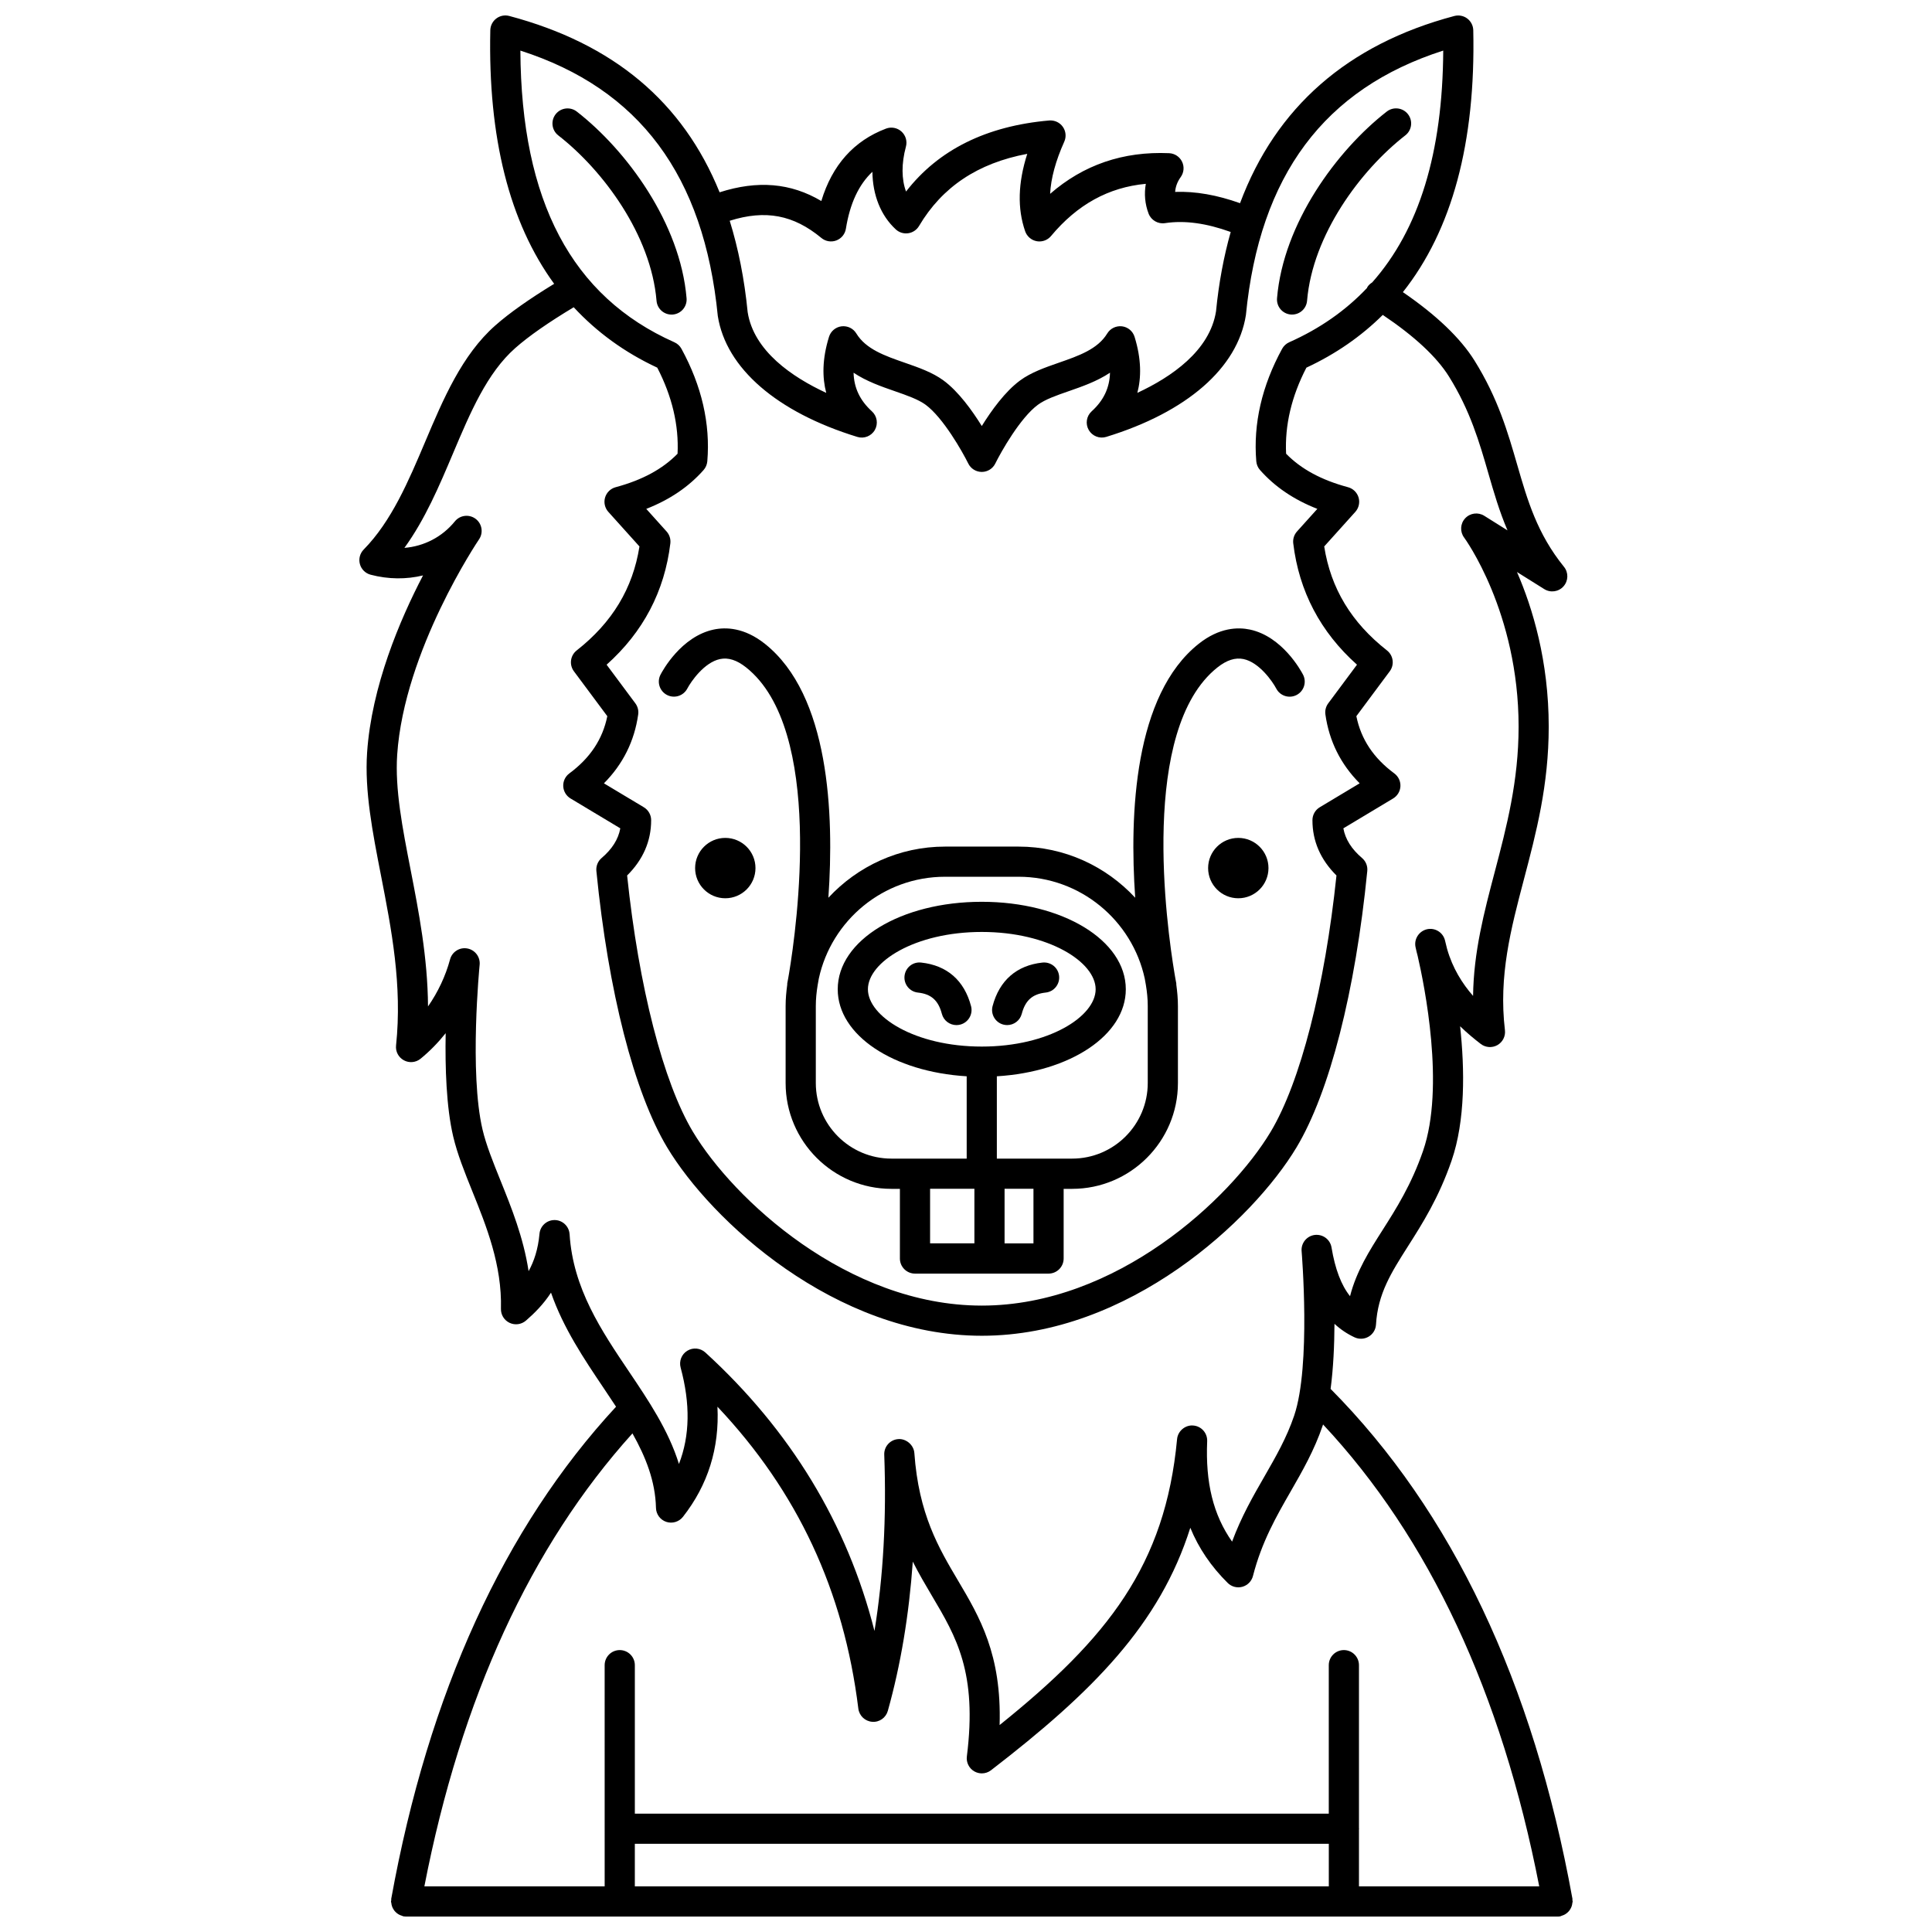 <?xml version="1.0" encoding="UTF-8"?>
<!-- Uploaded to: ICON Repo, www.iconrepo.com, Generator: ICON Repo Mixer Tools -->
<svg width="800px" height="800px" version="1.1" viewBox="144 144 512 512" xmlns="http://www.w3.org/2000/svg">
 <defs>
  <clipPath id="a">
   <path d="m239 148.09h322v503.81h-322z"/>
  </clipPath>
 </defs>
 <path d="m344.21 374.05c0 4.418-3.582 8-8 8-4.414 0-7.996-3.582-7.996-8 0-4.414 3.582-7.996 7.996-7.996 4.418 0 8 3.582 8 7.996"/>
 <g clip-path="url(#a)">
  <path d="m560.22 649.81c0.125-0.223 0.223-0.445 0.305-0.688 0.082-0.258 0.129-0.512 0.16-0.789 0.016-0.148 0.09-0.277 0.09-0.43 0-0.125-0.059-0.227-0.07-0.348-0.012-0.125 0.031-0.238 0.008-0.363-10.383-57.312-31.957-102.74-64.09-135.12 0.73-5.492 1-11.59 1.027-17.246 1.578 1.469 3.352 2.66 5.324 3.582 1.195 0.555 2.594 0.492 3.738-0.188 1.141-0.676 1.867-1.875 1.941-3.195 0.488-8.18 4.016-13.73 8.48-20.758 3.82-6 8.141-12.809 11.555-22.691 3.668-10.633 3.484-24.211 2.258-35.605 1.895 1.836 3.773 3.383 5.473 4.688 1.281 0.977 3.016 1.094 4.414 0.305 1.398-0.797 2.184-2.352 1.992-3.949-1.715-14.371 1.57-26.844 5.047-40.039 3.223-12.23 6.555-24.879 6.555-40.398 0-17.391-4.269-31.449-8.41-40.984l7.223 4.523c1.656 1.039 3.82 0.73 5.113-0.734 1.297-1.465 1.348-3.652 0.117-5.168-7.113-8.789-9.672-17.629-12.379-26.988-2.516-8.699-5.113-17.691-11.328-27.656-3.734-5.981-10.113-12.074-18.984-18.148 13.02-16.418 19.305-39.602 18.652-69.41-0.027-1.227-0.617-2.371-1.594-3.106-0.977-0.734-2.238-0.98-3.426-0.668-28.277 7.512-47.289 24.191-56.789 49.609-6.094-2.168-11.781-3.184-17.199-2.992 0.094-1.352 0.59-2.703 1.477-3.926 0.859-1.191 0.996-2.758 0.355-4.082-0.645-1.324-1.957-2.188-3.426-2.25-12.203-0.527-22.715 3.09-31.535 10.773 0.203-4.09 1.453-8.711 3.746-13.82 0.582-1.297 0.434-2.801-0.387-3.953-0.82-1.152-2.156-1.77-3.606-1.668-16.641 1.453-29.375 7.777-37.938 18.832-1.203-3.242-1.246-7.398-0.031-11.891 0.395-1.449-0.059-3-1.172-4.008-1.117-1.012-2.707-1.309-4.098-0.781-8.523 3.223-14.27 9.664-17.148 19.191-8.125-4.812-16.883-5.535-26.957-2.312-9.73-23.961-28.129-39.387-55.742-46.73-1.195-0.316-2.449-0.074-3.426 0.668-0.98 0.734-1.57 1.883-1.598 3.106-0.625 28.48 5.059 50.945 16.922 67.211-6.551 3.996-11.844 7.715-15.613 11.047-8.84 7.812-13.789 19.516-18.578 30.832-4.375 10.336-8.898 21.023-16.285 28.539-1 1.016-1.383 2.488-1.004 3.863 0.375 1.375 1.457 2.441 2.84 2.809 4.711 1.238 9.461 1.262 13.887 0.188-6.133 11.758-13.637 29.383-14.824 46.984-0.68 10.148 1.434 21.012 3.68 32.516 2.785 14.301 5.676 29.09 3.996 45.062-0.172 1.613 0.648 3.168 2.078 3.934 1.418 0.777 3.18 0.605 4.43-0.426 2.414-1.977 4.641-4.254 6.641-6.758-0.168 9.055 0.164 19.59 1.992 27.363 1.105 4.699 3.039 9.496 5.086 14.574 3.691 9.145 7.871 19.508 7.57 31.102-0.039 1.582 0.855 3.043 2.289 3.719 1.426 0.676 3.125 0.449 4.328-0.586 2.215-1.914 4.606-4.277 6.648-7.414 3.297 9.457 8.727 17.512 14.023 25.391 1.09 1.625 2.164 3.231 3.215 4.836-29.645 32.039-49.707 75.871-59.578 130.41-0.023 0.125 0.02 0.238 0.008 0.363-0.012 0.121-0.07 0.223-0.07 0.348 0 0.152 0.066 0.281 0.09 0.43 0.031 0.273 0.074 0.527 0.16 0.785 0.078 0.246 0.18 0.469 0.305 0.691s0.258 0.43 0.418 0.625c0.168 0.199 0.344 0.367 0.547 0.531 0.195 0.16 0.391 0.297 0.617 0.414 0.238 0.129 0.484 0.219 0.75 0.301 0.145 0.043 0.258 0.137 0.402 0.16 0.223 0.039 0.461 0.059 0.695 0.059h0.004 305.16 0.004c0.23 0 0.473-0.02 0.711-0.062 0.152-0.027 0.266-0.121 0.406-0.164 0.266-0.078 0.504-0.168 0.742-0.297 0.227-0.121 0.43-0.262 0.625-0.418 0.199-0.164 0.375-0.332 0.539-0.527 0.168-0.199 0.301-0.402 0.422-0.625zm-198.55-442.75c1.098 0.914 2.609 1.172 3.957 0.668 1.344-0.504 2.316-1.691 2.543-3.109 1.07-6.672 3.391-11.672 7.023-15.094 0.082 6.188 2.215 11.594 6.207 15.273 0.887 0.816 2.09 1.191 3.285 1.016 1.195-0.172 2.246-0.879 2.863-1.914 6.152-10.375 15.574-16.668 28.684-19.129-2.465 7.723-2.641 14.48-0.555 20.52 0.473 1.363 1.641 2.367 3.059 2.629 0.242 0.043 0.484 0.066 0.723 0.066 1.172 0 2.305-0.516 3.07-1.434 6.973-8.352 15.238-12.91 25.125-13.836-0.469 2.641-0.238 5.363 0.738 7.902 0.676 1.75 2.492 2.801 4.332 2.519 5.269-0.801 11.027 0.031 17.426 2.34-1.844 6.516-3.156 13.516-3.891 21.031-1.652 10.457-11.844 17.418-20.848 21.602 1.055-4.016 1.094-8.922-0.738-14.848-0.465-1.504-1.766-2.59-3.332-2.785-1.574-0.176-3.086 0.551-3.906 1.891-2.539 4.176-7.57 5.926-12.895 7.777-3.582 1.246-7.293 2.535-10.219 4.691-3.961 2.918-7.594 7.965-10.137 12.062-2.543-4.098-6.172-9.145-10.137-12.062-2.922-2.156-6.633-3.445-10.219-4.691-5.324-1.852-10.355-3.602-12.895-7.777-0.816-1.34-2.324-2.07-3.906-1.891-1.562 0.191-2.867 1.285-3.332 2.785-1.84 5.93-1.793 10.836-0.734 14.855-9.004-4.172-19.188-11.078-20.82-21.375-0.863-8.812-2.477-16.863-4.758-24.238 9.48-2.984 16.902-1.562 24.285 4.555zm-27.445 20.688c2.18 13.824 15.656 25.5 36.977 32.039 1.773 0.551 3.723-0.215 4.644-1.844 0.922-1.629 0.602-3.68-0.785-4.938-3.152-2.867-4.75-6.203-4.856-10.23 3.43 2.293 7.359 3.656 11 4.918 3.16 1.098 6.144 2.141 8.102 3.578 4.641 3.422 9.727 12.395 11.293 15.566 0.672 1.363 2.062 2.227 3.582 2.227 1.523 0 2.914-0.863 3.582-2.231 1.562-3.168 6.633-12.133 11.293-15.566 1.957-1.441 4.941-2.481 8.102-3.578 3.637-1.262 7.57-2.633 11-4.918-0.102 4.031-1.703 7.363-4.856 10.23-1.387 1.258-1.711 3.312-0.785 4.938 0.926 1.629 2.867 2.394 4.644 1.844 21.32-6.543 34.801-18.219 37.012-32.273 3.629-37.012 20.758-59.996 52.297-70.105-0.152 27.055-6.375 47.379-18.832 61.445-0.496 0.309-0.945 0.699-1.277 1.227-0.051 0.078-0.051 0.172-0.098 0.25-5.66 5.973-12.504 10.773-20.598 14.367-0.801 0.355-1.465 0.969-1.887 1.734-5.379 9.844-7.68 19.875-6.852 29.812 0.07 0.859 0.414 1.672 0.988 2.32 3.93 4.445 8.934 7.84 15.191 10.297l-5.387 5.988c-0.77 0.855-1.133 2.004-0.996 3.152 1.527 12.699 7.203 23.5 16.891 32.152l-7.621 10.242c-0.625 0.844-0.898 1.902-0.75 2.941 0.996 7.07 4.043 13.188 9.082 18.254l-10.578 6.344c-1.203 0.719-1.934 2.019-1.938 3.422-0.008 5.535 2.133 10.457 6.367 14.66-3.086 29.516-9.578 54.812-17.449 67.941-10.68 17.801-40.906 46.043-76.543 46.043-35.637 0-65.863-28.242-76.543-46.043-7.879-13.129-14.363-38.426-17.449-67.941 4.231-4.199 6.371-9.117 6.367-14.656 0-1.402-0.738-2.703-1.938-3.422l-10.578-6.344c5.039-5.066 8.082-11.184 9.082-18.254 0.148-1.043-0.125-2.098-0.75-2.941l-7.621-10.242c9.688-8.652 15.363-19.453 16.891-32.152 0.137-1.145-0.227-2.293-0.996-3.152l-5.387-5.988c6.254-2.453 11.254-5.852 15.191-10.297 0.57-0.648 0.914-1.461 0.988-2.32 0.828-9.938-1.477-19.969-6.852-29.812-0.418-0.77-1.082-1.379-1.887-1.734-27.203-12.09-40.574-37.402-40.801-77.289 31.527 10.113 48.656 33.109 52.32 70.34zm-39.281 243.33c-0.129-2.082-1.844-3.723-3.934-3.75h-0.055c-2.066 0-3.793 1.574-3.984 3.637-0.371 4.106-1.449 7.312-2.887 9.91-1.363-8.949-4.57-16.891-7.488-24.121-1.926-4.785-3.754-9.309-4.719-13.41-3.551-15.102-0.793-43.375-0.766-43.656 0.207-2.07-1.211-3.953-3.258-4.332-2.051-0.383-4.043 0.883-4.582 2.894-1.188 4.418-3.211 8.688-5.84 12.465-0.09-12.98-2.469-25.191-4.621-36.25-2.141-10.977-4.164-21.34-3.551-30.449 1.863-27.668 21.488-56.781 21.688-57.074 1.207-1.766 0.805-4.176-0.914-5.457-1.719-1.277-4.137-0.984-5.488 0.684-3.383 4.156-8.18 6.602-13.371 7.023 5.481-7.551 9.219-16.383 12.859-24.988 4.641-10.977 9.031-21.344 16.508-27.957 3.609-3.195 8.875-6.844 15.5-10.824 6.129 6.606 13.484 11.977 22.141 16.008 3.938 7.613 5.746 15.27 5.379 22.809-3.973 4.07-9.359 6.981-16.41 8.875-1.344 0.359-2.402 1.395-2.797 2.727-0.395 1.332-0.066 2.773 0.859 3.805l8.25 9.168c-1.75 11.121-7.207 20.148-16.629 27.551-1.707 1.34-2.035 3.789-0.742 5.531l8.852 11.898c-1.238 6.106-4.543 11.078-10.062 15.168-1.074 0.797-1.68 2.07-1.617 3.406 0.066 1.332 0.793 2.547 1.934 3.234l13.188 7.914c-0.527 2.898-2.164 5.488-4.953 7.867-0.996 0.848-1.516 2.137-1.387 3.434 3.16 31.953 9.996 58.645 18.754 73.25 11.578 19.301 44.465 49.922 83.395 49.922 38.934 0 71.816-30.621 83.395-49.922 8.758-14.602 15.594-41.301 18.754-73.25 0.129-1.305-0.391-2.586-1.387-3.434-2.797-2.383-4.426-4.973-4.953-7.867l13.188-7.914c1.145-0.688 1.871-1.902 1.934-3.234 0.062-1.336-0.543-2.609-1.617-3.406-5.523-4.086-8.824-9.062-10.062-15.168l8.852-11.898c1.293-1.738 0.965-4.191-0.742-5.531-9.426-7.402-14.883-16.43-16.629-27.551l8.25-9.168c0.922-1.031 1.25-2.477 0.859-3.805-0.395-1.332-1.453-2.367-2.797-2.727-7.055-1.898-12.434-4.805-16.41-8.875-0.367-7.531 1.434-15.195 5.379-22.809 7.766-3.613 14.504-8.289 20.238-13.977 8.375 5.621 14.285 11.113 17.547 16.336 5.625 9.016 8.074 17.469 10.434 25.641 1.434 4.969 2.898 10.023 5.074 15.121l-6.16-3.863c-1.633-1.023-3.758-0.738-5.066 0.676-1.305 1.414-1.414 3.559-0.266 5.098 0.145 0.191 14.434 19.746 14.434 50.098 0 14.484-3.199 26.617-6.285 38.359-2.879 10.918-5.629 21.367-5.781 33.004-2.832-3.234-5.426-7.316-6.891-12.473-0.309-1.305-0.516-2.109-0.57-2.312-0.555-2.094-2.684-3.363-4.785-2.871-2.121 0.52-3.449 2.613-3 4.734 0.168 0.805 0.359 1.582 0.566 2.348 1.793 7.758 7.273 34.707 1.434 51.625-3.102 8.996-7.16 15.379-10.742 21.012-3.527 5.543-6.906 10.855-8.617 17.516-2.348-2.938-3.961-7.215-4.906-12.91-0.348-2.113-2.289-3.57-4.438-3.32-2.133 0.266-3.672 2.168-3.488 4.305 0.023 0.305 2.519 30.316-1.969 43.566-1.988 5.879-4.848 10.848-7.867 16.105-3.031 5.266-6.133 10.668-8.59 17.301-5.004-7.121-7.07-15.594-6.602-26.617 0.09-2.168-1.562-4.012-3.727-4.16-2.078-0.168-4.051 1.461-4.25 3.613-3.125 33.441-18.379 52.754-47.031 75.773 0.574-18.719-5.316-28.664-11.043-38.332-5.109-8.625-10.395-17.547-11.547-33.742-0.152-2.18-2.203-3.84-4.203-3.711-2.18 0.117-3.863 1.961-3.777 4.141 0.621 16.695-0.25 32.328-2.59 46.707-7.215-28.402-22.234-53.156-44.816-73.797-1.316-1.203-3.262-1.387-4.777-0.465-1.52 0.922-2.242 2.742-1.781 4.457 2.598 9.617 2.465 18.062-0.445 25.551-2.754-8.914-8.066-16.797-13.246-24.496-7.293-10.82-14.84-22.023-15.73-36.391zm22.895 72.535c0.043 1.684 1.137 3.168 2.738 3.699 1.586 0.523 3.363 0 4.406-1.328 6.641-8.457 9.699-18.238 9.148-29.191 21.223 22.469 33.473 48.75 37.336 80 0.234 1.891 1.766 3.356 3.668 3.5 1.918 0.164 3.637-1.07 4.152-2.91 3.406-12.164 5.613-25.391 6.613-39.535 1.648 3.281 3.402 6.238 5.078 9.074 6.461 10.906 12.043 20.324 9.25 42.547-0.203 1.602 0.582 3.168 1.98 3.969 0.621 0.352 1.305 0.527 1.988 0.527 0.863 0 1.727-0.281 2.438-0.832 27.012-20.809 44.715-38.672 52.809-64.254 2.227 5.434 5.512 10.258 9.91 14.621 1.023 1.008 2.5 1.402 3.883 1.016 1.383-0.379 2.453-1.473 2.812-2.863 2.324-9.062 6.227-15.848 9.996-22.41 3.082-5.363 6.269-10.91 8.512-17.531 0.023-0.066 0.039-0.145 0.062-0.215 28.086 30.02 47.324 71.152 57.293 122.41h-47.773v-15.113c0-0.055 0.031-0.102 0.031-0.156 0-0.055-0.027-0.102-0.031-0.156v-43.191c0-2.207-1.789-4-4-4-2.211 0-4 1.793-4 4v39.348h-183.9v-39.348c0-2.207-1.789-4-4-4s-4 1.793-4 4l0.004 58.617h-47.781c9.695-49.879 28.223-90.215 55.145-120.04 3.527 6.266 6.062 12.664 6.234 19.742zm-5.602 89.02h183.91v11.273h-183.91z"/>
 </g>
 <path d="m388.11 399.09c-2.227-0.25-4.168 1.352-4.402 3.551-0.234 2.195 1.352 4.168 3.551 4.402 3.508 0.375 5.406 2.062 6.344 5.637 0.473 1.797 2.09 2.981 3.863 2.981 0.34 0 0.684-0.043 1.023-0.133 2.137-0.562 3.41-2.75 2.848-4.887-1.797-6.82-6.371-10.812-13.227-11.551z"/>
 <path d="m420.27 399.09c-6.856 0.734-11.426 4.731-13.227 11.547-0.562 2.137 0.711 4.324 2.848 4.887 0.344 0.09 0.684 0.133 1.023 0.133 1.766 0 3.391-1.184 3.863-2.981 0.941-3.574 2.84-5.258 6.344-5.637 2.199-0.234 3.781-2.207 3.551-4.402-0.234-2.195-2.176-3.773-4.402-3.547z"/>
 <path d="m319.05 322.78c-1.02 1.957-0.258 4.359 1.691 5.383 1.961 1.023 4.367 0.27 5.398-1.68 0.992-1.879 4.484-6.949 8.684-7.828 2.18-0.457 4.438 0.266 6.902 2.215 20.699 16.426 13.453 68.609 11.383 81.059-0.074 0.355-0.117 0.723-0.184 1.078-0.172 0.988-0.285 1.566-0.297 1.629-0.02 0.098 0.012 0.188 0 0.289-0.25 1.863-0.43 3.746-0.43 5.68v20.418c0 15.457 12.574 28.035 28.035 28.035h2.25v18.461c0 2.207 1.789 4 4 4h35.395c2.211 0 4-1.793 4-4v-18.461h2.25c15.457 0 28.035-12.574 28.035-28.035v-20.418c0-1.93-0.176-3.816-0.43-5.68-0.012-0.098 0.02-0.188 0-0.289-0.012-0.055-0.121-0.633-0.293-1.602-0.066-0.367-0.113-0.746-0.188-1.113-2.078-12.469-9.332-64.613 11.387-81.051 2.461-1.945 4.727-2.668 6.902-2.215 4.195 0.883 7.688 5.945 8.684 7.828 1.016 1.953 3.426 2.711 5.387 1.695 1.961-1.02 2.723-3.43 1.703-5.394-0.535-1.027-5.473-10.109-14.078-11.945-3.172-0.672-8.094-0.566-13.559 3.766-17.098 13.562-18.391 45.031-16.836 67.301-7.719-8.312-18.699-13.551-30.914-13.551h-19.484c-12.211 0-23.195 5.238-30.914 13.551 1.551-22.273 0.262-53.734-16.836-67.301-5.461-4.336-10.375-4.441-13.559-3.766-8.613 1.832-13.555 10.91-14.086 11.941zm71.434 136.26h11.742v14.461h-11.742zm13.699-37.688c-17.781 0-30.176-8-30.176-15.188 0-7.184 12.395-15.188 30.176-15.188s30.176 8 30.176 15.188c0 7.184-12.395 15.188-30.176 15.188zm13.695 52.152h-7.656v-14.461h7.656zm-23.441-97.156h19.484c16.387 0 30.105 11.574 33.449 26.977 0.117 0.688 0.219 1.273 0.305 1.723 0.297 1.809 0.492 3.652 0.492 5.543v20.418c0 11.047-8.988 20.035-20.035 20.035h-19.957v-21.816c19.457-1.18 34.176-10.883 34.176-23.059 0-13-16.766-23.184-38.172-23.184s-38.172 10.184-38.172 23.184c0 12.18 14.715 21.883 34.176 23.059v21.816h-19.949c-11.047 0-20.035-8.988-20.035-20.035v-20.418c0-1.891 0.195-3.734 0.492-5.543 0.082-0.453 0.184-1.035 0.305-1.723 3.34-15.402 17.059-26.977 33.441-26.977z"/>
 <path d="m321.96 227.37c0.109 0 0.223-0.004 0.34-0.012 2.199-0.184 3.836-2.121 3.648-4.32-1.66-19.832-15.805-39.137-29.09-49.469-1.746-1.352-4.254-1.035-5.609 0.703-1.355 1.742-1.043 4.254 0.699 5.609 11.906 9.262 24.574 26.402 26.039 43.824 0.168 2.086 1.918 3.664 3.973 3.664z"/>
 <path d="m480.16 374.05c0 4.418-3.582 8-8 8-4.414 0-7.996-3.582-7.996-8 0-4.414 3.582-7.996 7.996-7.996 4.418 0 8 3.582 8 7.996"/>
 <path d="m486.07 227.35c0.117 0.008 0.227 0.012 0.34 0.012 2.059 0 3.805-1.578 3.977-3.668 1.461-17.422 14.129-34.562 26.039-43.824 1.742-1.355 2.055-3.871 0.699-5.609-1.352-1.738-3.859-2.055-5.609-0.703-13.281 10.332-27.43 29.637-29.09 49.469-0.188 2.211 1.445 4.141 3.644 4.324z"/>
</svg>